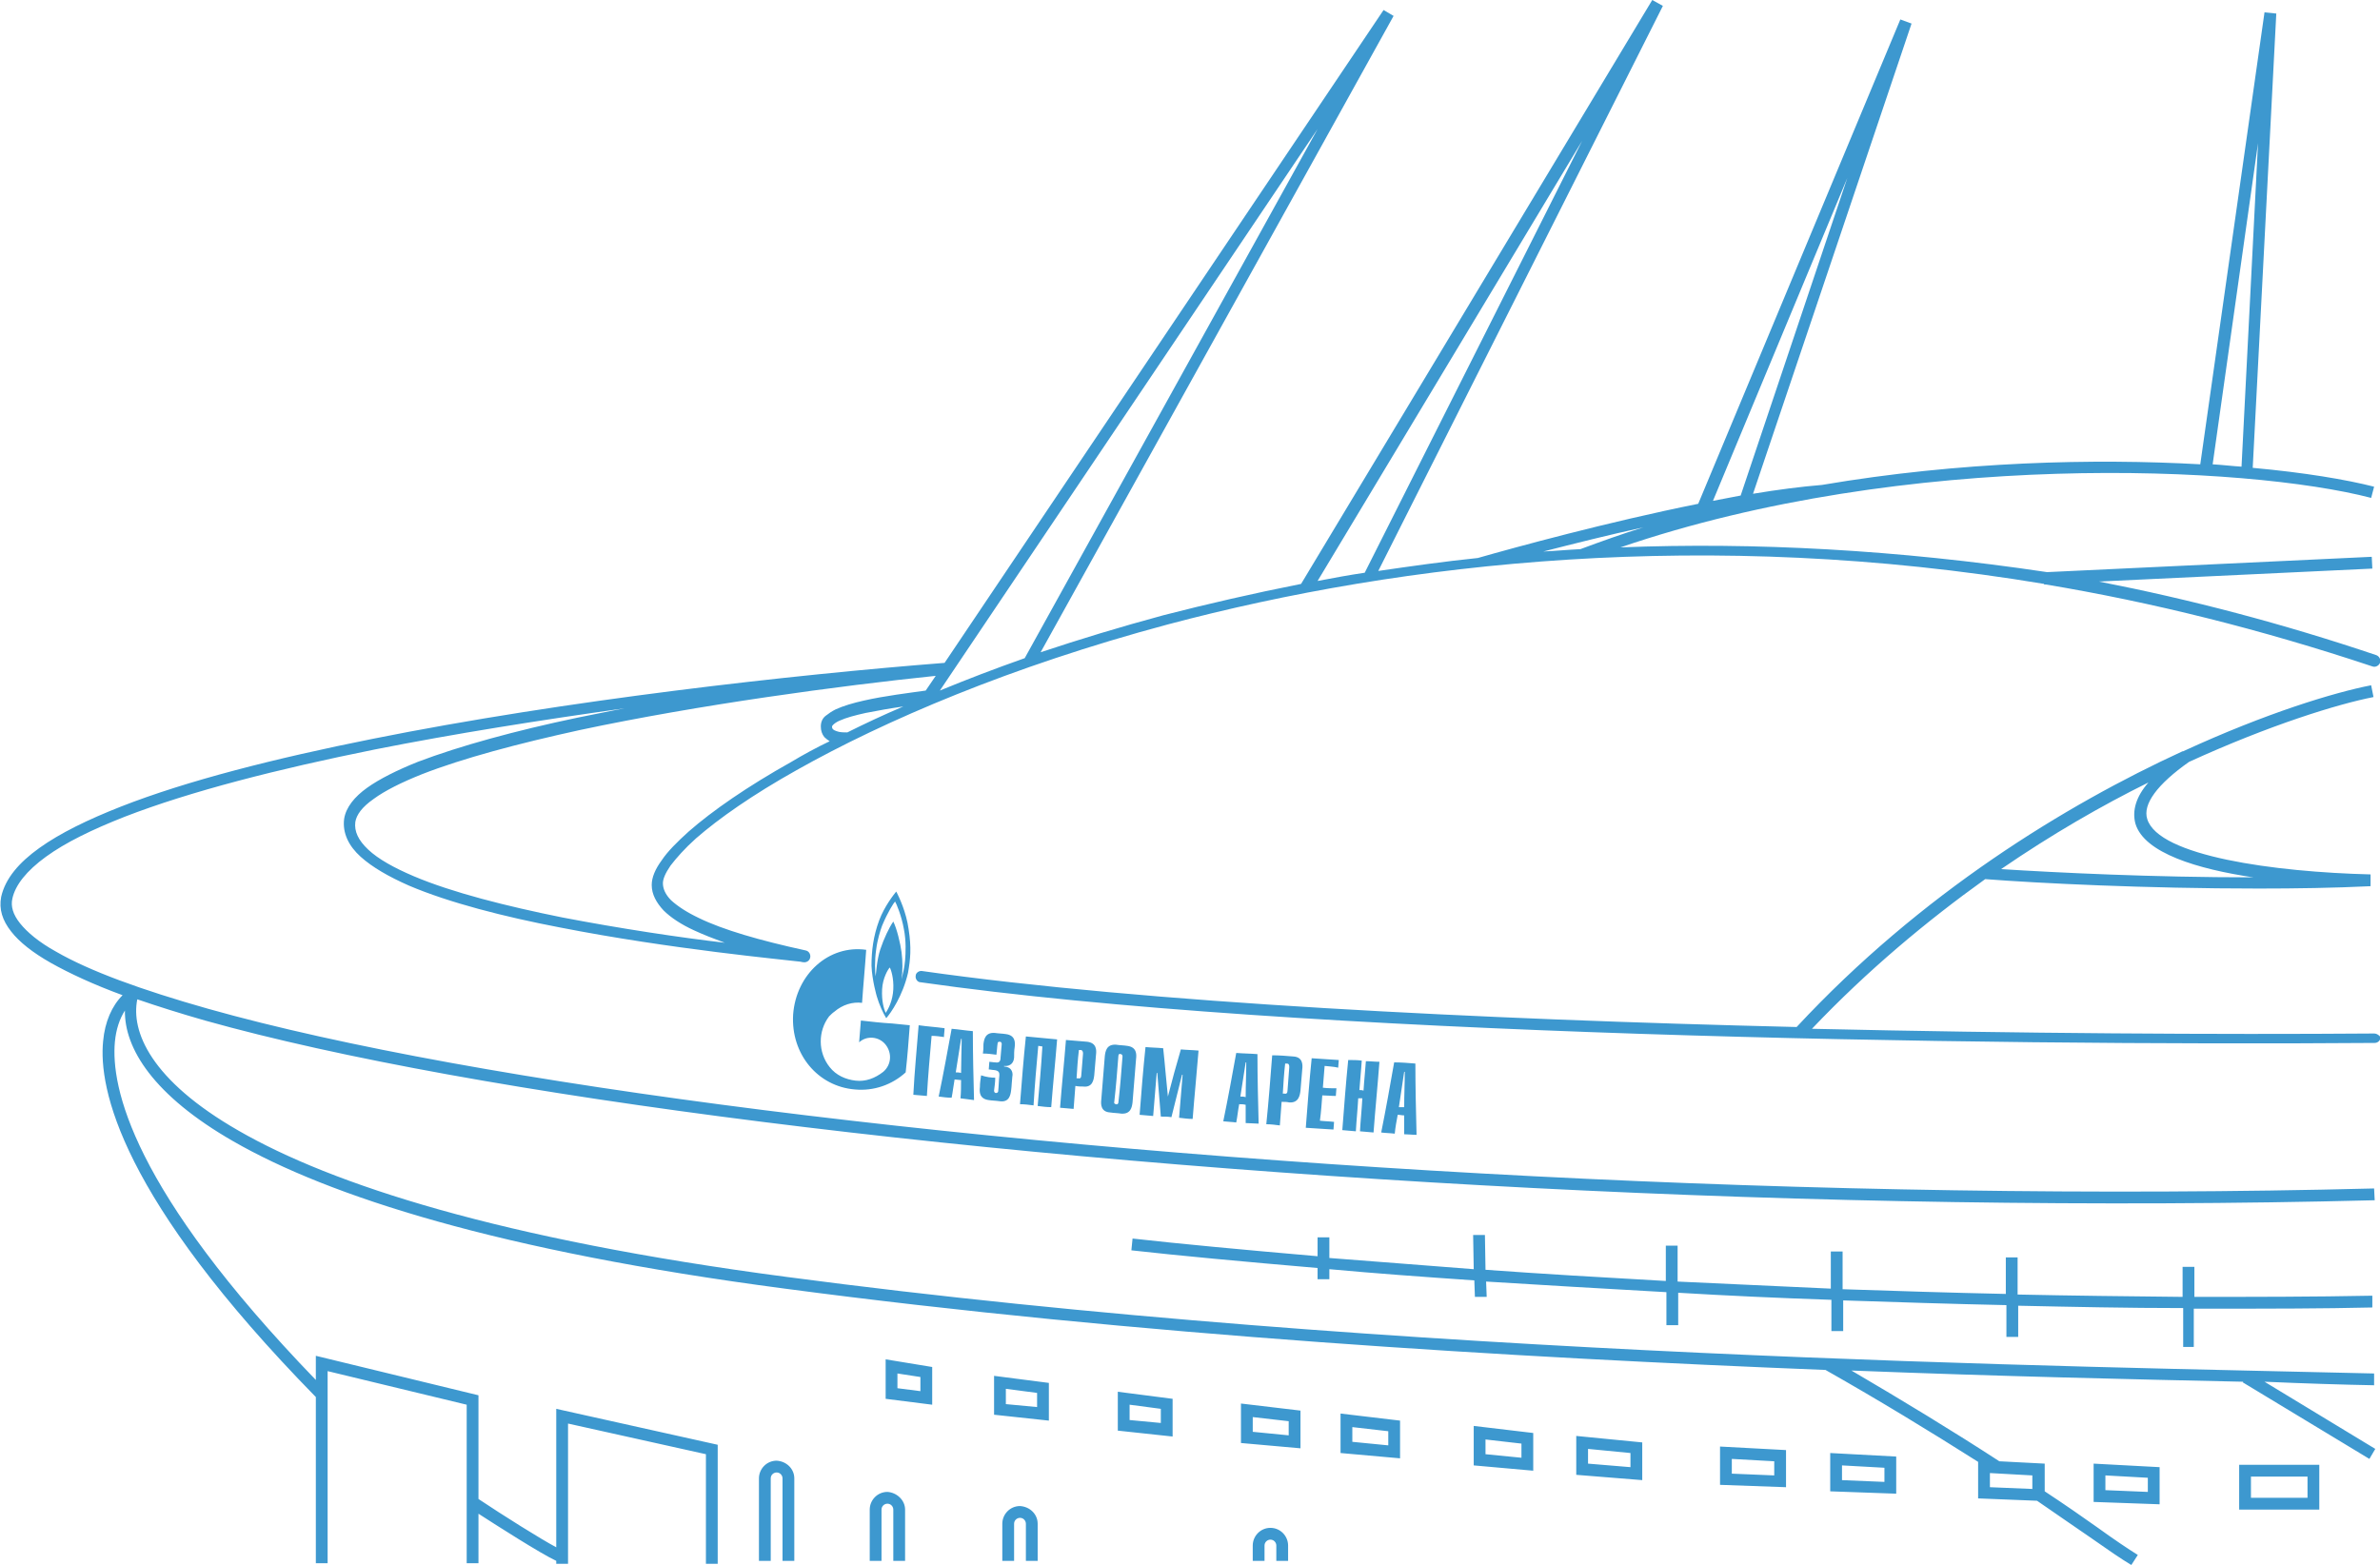 <svg xmlns="http://www.w3.org/2000/svg" viewBox="0 0 403.9 265.6" fill="rgba(255, 255, 255, 0.2)"><path fill="#3d98cf" d="M402.9 235.1v-2c-49.2-1.2-166.2-2.7-269.5-16.4-48.6-6.4-77.1-15.7-92.9-24.8-15-8.6-18.3-16.9-17.2-22.3 3.5 1.2 7.3 2.4 11.5 3.6 22.8 6.4 55.7 12.3 94.6 17.2 77.8 9.8 179.7 15.7 273.6 13.3l-.1-2c-93.7 2.4-195.6-3.5-273.3-13.3-38.8-4.9-71.6-10.8-94.3-17.2-11.3-3.2-20.1-6.4-25.8-9.7-2.9-1.6-4.9-3.3-6.1-4.8-1.2-1.5-1.6-2.9-1.3-4.2.5-2.3 2.4-4.7 5.7-7.1 3.3-2.4 7.8-4.6 13.4-6.8 11.1-4.3 26-8.1 42.4-11.4 13.6-2.7 28.2-5 42.5-7-2.8.5-5.5 1.1-8.1 1.6-10.5 2.2-20 4.8-27.1 7.5-3.5 1.4-6.5 2.9-8.6 4.4-2.1 1.5-3.6 3.3-3.9 5.3-.3 2.4.8 4.6 2.8 6.4 2 1.8 4.8 3.4 8.2 4.9 6.8 2.9 16.2 5.3 25.6 7.1 18.8 3.7 38.4 5.5 40.7 5.8.2 0 .4.1.6.1.5.1 1.1-.2 1.2-.8.1-.5-.2-1.1-.8-1.2-7.8-1.7-14-3.5-18.1-5.5-2.1-1-3.6-2-4.7-3-1-1-1.4-2-1.4-2.9 0-.7.4-1.7 1.3-3 1-1.3 2.4-2.9 4.3-4.6 3.9-3.4 9.6-7.4 17.1-11.6 14.9-8.4 36.4-17.6 62.9-24.7 40.2-10.7 91.8-16.4 148.8-6.9v.1h.3c18 3 36.5 7.6 55.4 13.9.5.2 1.1-.1 1.3-.6.2-.5-.1-1.1-.6-1.3-16-5.4-31.7-9.5-47.1-12.5l46.4-2.2-.1-2-55.1 2.6C322 93.3 297.7 92 275 92.9c48.5-16.6 106.3-13.9 127.4-8.4l.5-1.9c-4.7-1.2-11.8-2.4-20.6-3.2l4-77.1-2-.2-10.9 76.7c-17.9-1-40.7-.5-64.2 3.5-3.6.3-7.5.8-11.7 1.5L324.4 4l-1.9-.7-34.3 82.2c-15.4 3.1-31.1 7.4-37.4 9.2-5.8.6-11.4 1.4-16.9 2.2L282.2 1l-1.8-1-59.6 99.1c-8.1 1.6-15.9 3.4-23.3 5.3-7.4 2-14.3 4.1-20.9 6.3l59.9-108-1.7-1-74.5 110.8c-25.6 2-64.2 6.3-97.1 12.9-16.5 3.3-31.5 7.1-42.7 11.5-5.6 2.2-10.3 4.5-13.8 7s-5.8 5.2-6.5 8.3c-.4 2.1.2 4 1.7 5.9 1.4 1.8 3.7 3.6 6.7 5.3 3.2 1.8 7.3 3.7 12.2 5.5-1.8 1.8-3 4.5-3.3 7.8-.8 8 2.9 26.5 36.1 60.4v28.2h2v-32.6l23.6 5.7v26.9h2v-8.4c3.1 2 10.6 6.8 13.2 8v.5h2v-23.8l23.4 5.2v18.6h2v-20.2l-27.4-6.1v23.5c-2.8-1.5-9-5.4-13.2-8.2v-17.6l-27.6-6.7v4.1c-31.3-32.4-34.8-49.8-34.1-57.4.2-2.1.8-3.9 1.7-5.3-.1 6.4 4.8 14.4 18.4 22.2 16.2 9.3 44.9 18.6 93.6 25 59.5 7.9 123.6 11.7 176.6 13.8 9 5.1 17.7 10.4 25.9 15.6v6.2l10 .4c3.5 2.4 6.5 4.5 9 6.2 3 2.1 5.3 3.7 7 4.7l1.1-1.7c-1.6-1-4-2.6-6.9-4.7-2.4-1.7-5.4-3.8-8.9-6.1v-4.7l-7.7-.4c-8-5.2-16.4-10.3-25.1-15.4 25.5 1 48.2 1.5 66.5 1.9l-.1.1 21.5 13 1-1.7-18.8-11.4c6.9.3 13.2.5 18.6.6zM383.2 24.3l-2.8 54.9c-1.6-.1-3.2-.3-4.9-.4l7.7-54.5zm-69.7 5.9-18.1 53.9c-1.5.3-3.1.6-4.7.9l22.8-54.8zm-34.6 59.3c-3.6 1.1-7.2 2.4-10.7 3.7-2.1.1-4.2.3-6.3.4 5.1-1.3 11-2.8 17-4.1zm-10.4-65.6-36.9 73.3c-2.7.4-5.4.9-8 1.4l44.9-74.7zM134.3 129.3c-7.5 4.2-13.4 8.3-17.4 11.8-2 1.8-3.6 3.4-4.6 4.9-1.1 1.5-1.7 2.9-1.7 4.2 0 1.6.8 3 2 4.3 1.2 1.2 3 2.4 5.2 3.4 1.5.7 3.3 1.4 5.2 2.1-7.7-.9-17.7-2.4-27.6-4.3-9.4-1.9-18.6-4.2-25.2-7-3.3-1.4-6-2.9-7.7-4.5-1.7-1.6-2.4-3.1-2.2-4.7.2-1.2 1.1-2.5 3.1-3.9 1.9-1.4 4.7-2.8 8.2-4.2 6.9-2.7 16.3-5.2 26.8-7.5 20.2-4.3 44-7.5 60.4-9.2l-1.7 2.5c-2.8.4-7 .9-10.5 1.7-1.8.4-3.5.9-4.8 1.5-.6.3-1.2.7-1.7 1.1-.5.4-.8 1-.8 1.8 0 .7.2 1.3.6 1.8.3.3.6.5.9.7-2.3 1.1-4.5 2.3-6.5 3.5zm9.5-5c-.6 0-1.3 0-1.8-.2-.3-.1-.5-.2-.6-.3-.1-.1-.2-.2-.2-.5 0 0 0-.1.2-.3.2-.2.6-.5 1.1-.7 1.1-.5 2.6-.9 4.4-1.3 2-.4 4.3-.8 6.4-1.1-3.3 1.4-6.5 2.9-9.5 4.4zm30.1-12.6c-5.1 1.8-9.8 3.6-14.4 5.5l64.1-95.3-49.7 89.8zm171 141-7.2-.3V250l7.2.4v2.3zm25.6-24.2V222c-9.4 0-18.7-.2-28-.4v5.3h-2v-5.4c-9.4-.2-18.6-.5-27.7-.8v5.2h-2v-5.3c-8.9-.3-17.6-.7-26-1.2v5.5h-2v-5.6c-10.7-.6-21-1.2-30.6-1.8l.1 2.6h-2l-.1-2.8c-8.8-.6-17-1.2-24.6-1.9v1.7h-2v-1.9c-12.8-1.1-23.6-2.1-31.6-3l.2-2c8 .9 18.7 1.9 31.4 3V210h2v3.5c7.5.6 15.8 1.2 24.5 1.9l-.1-5.8h2l.1 5.9c9.6.7 19.9 1.3 30.6 1.9v-6h2v6.1c8.4.4 17.1.8 26 1.2v-6.3h2v6.4c9 .3 18.3.6 27.7.8v-6.2h2v6.3c9.2.2 18.6.3 28 .4V215h2v5.1c10.1 0 20.2 0 30.2-.2v2c-8.6.2-17.3.2-26 .2h-4.3v6.5h-1.8zm-220.2 8.9 7.9 1V232l-7.9-1.3v6.7zm2-4.3 3.9.6v2.4l-3.9-.5v-2.5zm16.4 7 9.3 1v-6.4l-9.3-1.2v6.6zm2-4.4 5.3.7v2.4l-5.3-.5v-2.6zm19 7.1 9.3 1v-6.4l-9.3-1.2v6.6zm2-4.4 5.3.7v2.4l-5.3-.5v-2.6zm18.9 6.5 10.1.9v-6.4l-10.1-1.2v6.7zm2-4.4 6.1.7v2.4l-6.1-.6v-2.5zm14.9 6.1 10.1.9v-6.4l-10.1-1.2v6.7zm2-4.4 6.1.7v2.4l-6.1-.6v-2.5zm20.6 6.5 10.1.9v-6.4l-10.1-1.2v6.7zm2-4.4 6.1.7v2.4l-6.1-.6v-2.5zm15.4 6 11.2.9v-6.4l-11.2-1.1v6.6zm2-4.4 7.2.7v2.4l-7.2-.6v-2.5zm22.4 6.1 11.2.4v-6.3l-11.2-.6v6.5zm2-4.4 7.2.4v2.4l-7.2-.3v-2.5zm16.7 5.5 11.2.4v-6.3l-11.2-.6v6.5zm2-4.4 7.2.4v2.4l-7.2-.3v-2.5zm42.7 6.2 11.2.4V249l-11.2-.6v6.5zm2-4.5 7.2.4v2.4l-7.2-.3v-2.5zm22.7 5.8h13.6v-7.6H380v7.6zm2-5.6h9.6v3.6H382v-3.6zm-247.2.3v14h-2v-14c0-.5-.4-1-1-1-.5 0-1 .4-1 1v14h-2v-14c0-1.6 1.3-3 3-3 1.7.1 3 1.4 3 3zm18.8 5.3v8.7h-2v-8.7c0-.5-.4-1-1-1-.5 0-1 .4-1 1v8.7h-2v-8.7c0-1.6 1.3-3 3-3 1.6.1 3 1.4 3 3zm22.5 2.4v6.3h-2v-6.3c0-.5-.4-1-1-1-.5 0-1 .4-1 1v6.3h-2v-6.3c0-1.6 1.3-3 3-3 1.7.1 3 1.4 3 3zm42.5 3.7v2.6h-2v-2.6c0-.5-.4-1-1-1-.5 0-1 .4-1 1v2.6h-2v-2.6c0-1.6 1.3-3 3-3s3 1.4 3 3zm184.3-86.9c-26.4.2-60.2 0-95.4-.8 9.4-9.9 19.5-18.3 29.4-25.4 9 .7 27.3 1.6 46.4 1.6 6.3 0 12.8-.1 19-.4v-2c-16.3-.4-36-3.1-37.9-9.4-.8-2.5 1.7-5.9 7.1-9.7 13.8-6.3 25.2-9.8 31.3-11l-.4-2c-6.2 1.2-17.8 4.7-31.9 11.2h-.1c-19.8 9.1-44.4 24.1-65.5 46.8-53.8-1.3-110.5-4.1-148.4-9.5-.5-.1-1.1.3-1.1.8-.1.5.3 1.1.8 1.1 63.5 9.1 179.4 10.8 246.8 10.3.6 0 1-.5 1-1-.1-.1-.5-.6-1.1-.6zm-40.5-35.6c1.5 5 10.6 7.7 20 9.1-17.1 0-33.4-.8-42.8-1.4 8.6-5.9 17.1-10.8 25-14.7-2.1 2.4-2.8 4.8-2.2 7zm-193.5 43.1c0 .7-.1 1.4-.2 2.2 0 .3.2.4.3.4.2 0 .4-.1.4-.3.1-.9.1-1.8.2-2.7 0-.4 0-.8-.9-.9-.3 0-.6-.1-.9-.1 0-.4.1-.9.1-1.3.3 0 .6.1 1 .1.6.1.9-.1.9-.8.1-.8.1-1.5.2-2.3 0-.2-.1-.4-.3-.4-.2 0-.4 0-.4.3-.1.6-.1 1.2-.2 1.9-.8-.1-1.5-.2-2.3-.2.1-.6.1-1.1.1-1.6.1-.8.3-2 1.9-1.9.6.1 1.3.1 1.9.2 1.6.2 1.6 1.4 1.5 2.2-.1.6-.1 1.2-.1 1.8-.1 1.2-1 1.5-1.7 1.4v.1c1.5.1 1.5 1.3 1.4 1.7-.1.8-.1 1.6-.2 2.3-.1.8-.3 2.1-1.9 1.9-.6-.1-1.3-.1-1.9-.2-1.6-.2-1.6-1.4-1.5-2.2 0-.7.1-1.3.2-2 .9.3 1.7.4 2.4.4zm-14.7-25.2c-.4-2.9-1.6-5.4-2-6.2-.1-.1-.1-.2-.1-.2-.4.5-2 2.5-2.9 4.9-1 2.7-1.3 5.2-1.3 7.7.1 2.5.9 5.2.9 5.2.4 1.4 1.1 2.9 1.6 3.7.8-.9 2.8-3.8 3.7-7.7.4-2.3.6-4.2.1-7.4zm-2.6 10.2c-.1 1.9-.8 3.3-1.3 4-.3-.7-.7-2-.6-4 .1-1.9 1-3.4 1.3-3.7.2.3.7 1.8.6 3.7zm2-4.9c-.1 1.2-.4 2.4-.6 3.2.2-1.3.2-3.1 0-4.6-.2-1.5-.8-4-1.4-5.2-.7 1-1.6 2.9-2.2 4.7-.6 1.8-.7 4-.8 4.6-.1-.6-.2-2.6.1-4.6.2-1.6.7-3.2 1-4 1-2.4 2-3.9 2.2-4.1.2.3 1.1 2.4 1.5 4.7.4 2 .3 4.1.2 5.3zm-12.9 9.5c-1.9 2.5-1.9 6.1.1 8.6 1.1 1.4 2.7 2.1 4.4 2.3 1.7.2 3.3-.4 4.7-1.5 1.4-1.2 1.5-3.2.4-4.6-1.1-1.4-3.2-1.6-4.5-.4.1-1.2.2-2.5.3-3.7 1.8.2 3.5.4 5.3.5l3 .3c-.2 2.7-.4 5.3-.7 8-2.3 2.1-5.4 3.2-8.6 2.9-6.3-.5-10.9-6-10.5-12.7.5-6.9 6.1-11.9 12.4-11-.2 3-.5 6-.7 9-1.6-.2-3.3.3-4.7 1.5-.3.2-.6.5-.9.8zm35.4 15.2c.3-3.4.6-6.7.8-10.1-.2 0-.5-.1-.7-.1-.3 3.3-.6 6.7-.8 10.1-.8-.1-1.5-.2-2.3-.2.3-3.8.6-7.7 1-11.5 1.8.2 3.5.3 5.3.5-.3 3.8-.7 7.6-1 11.5-.8 0-1.5-.1-2.3-.2zm-10.8-1c-.1-3.9-.2-7.8-.2-11.7-1.2-.1-2.4-.3-3.6-.4-.7 3.8-1.4 7.7-2.2 11.5.7.1 1.5.2 2.2.2.2-1 .3-2 .5-3.1.3 0 .7.1 1.1.1 0 1 0 2.1-.1 3.1.8.1 1.6.2 2.3.3zm-3.1-4.7.9-5.7h.1c0 1.9-.1 3.9-.1 5.8-.3-.1-.6-.1-.9-.1zm-6.3-8c1.4.2 2.9.3 4.4.5 0 .5-.1 1-.1 1.5-.7-.1-1.4-.2-2.1-.2-.3 3.4-.6 6.8-.8 10.2-.8-.1-1.5-.1-2.3-.2.2-4 .6-7.9.9-11.8zm68.9 6.9c-.1 1.2-.2 2.4-.3 3.7.8.1 1.6.1 2.3.1 0 .4-.1.9-.1 1.3-.8 0-1.6-.1-2.3-.1-.1 1.4-.2 2.8-.4 4.3.8.1 1.6.1 2.4.2 0 .4-.1.9-.1 1.3-1.6-.1-3.2-.2-4.7-.3.3-3.9.6-7.9 1-11.8 1.5.1 3.1.2 4.6.3 0 .4-.1.9-.1 1.3-.8-.2-1.6-.2-2.3-.3zm15.6 11.7c-.1-4-.2-8.1-.2-12.1-1.2-.1-2.4-.2-3.6-.2-.7 4-1.4 7.9-2.2 11.9.7.1 1.5.1 2.3.2.1-1.1.3-2.1.5-3.2.4 0 .7.1 1.1.1v3.2c.6 0 1.4.1 2.1.1zm-3-4.7.9-6h.1c0 2-.1 4-.1 6h-.9zm-18.6-.8c1.6.1 1.8-1.2 1.9-2l.3-3.6c.1-.8.1-2.1-1.5-2.2-1.2-.1-2.4-.2-3.6-.2-.3 3.9-.6 7.8-1 11.7.8 0 1.5.1 2.3.2.1-1.3.2-2.7.3-4 .5 0 .9 0 1.3.1zm-.7-6.6h.3c.3 0 .4.2.4.6-.1 1.3-.2 2.7-.3 4 0 .4-.2.6-.5.5h-.3c.1-1.6.2-3.4.4-5.1zm13-.5c-.1 1.7-.3 3.4-.4 5 .2 0 .5 0 .7.1.1-1.7.3-3.4.4-5 .8 0 1.5.1 2.3.1-.3 4-.7 8-1 12-.8-.1-1.5-.1-2.3-.2.1-1.9.3-3.7.4-5.6h-.7c-.1 1.9-.3 3.7-.4 5.6-.8-.1-1.5-.1-2.3-.2.3-3.9.6-7.9 1-11.9.8 0 1.6 0 2.3.1zm-31 9.7c.2-2.4.4-4.9.6-7.3h-.1l-1.8 7.2c-.6-.1-1.2-.1-1.8-.1-.2-2.5-.4-4.9-.6-7.4h-.1c-.2 2.4-.4 4.8-.6 7.3-.8-.1-1.5-.1-2.3-.2.3-3.9.6-7.7 1-11.5 1 .1 2 .1 3 .2.3 2.7.5 5.4.8 8.2.7-2.7 1.4-5.3 2.2-8 1 .1 2 .1 3 .2-.3 3.8-.7 7.7-1 11.6-.7 0-1.5-.1-2.3-.2zm13.5 1c-.1-3.9-.2-7.9-.2-11.8-1.2-.1-2.4-.1-3.6-.2-.7 3.9-1.4 7.7-2.2 11.6.8.1 1.5.1 2.2.2.2-1 .3-2.1.5-3.1.4 0 .7 0 1.1.1v3.1c.7 0 1.5.1 2.2.1zm-3.1-4.6c.3-1.9.6-3.9.9-5.8h.1c0 2-.1 3.9-.1 5.9-.3-.1-.6-.1-.9-.1zm-20.2 2.9c1.6.1 1.8-1.1 1.9-1.9.2-2.5.4-4.9.6-7.4.1-.8.1-2-1.5-2.2-.6-.1-1.3-.1-1.9-.2-1.6-.1-1.8 1.1-1.9 1.9-.2 2.5-.4 4.9-.6 7.4-.1.8-.1 2.1 1.5 2.2.6.1 1.3.1 1.9.2zm-.5-9.8c0-.3.2-.4.4-.3.2 0 .3.2.3.4-.2 2.6-.4 5.2-.7 7.8 0 .2-.2.4-.4.3-.1 0-.4-.1-.3-.4.3-2.6.5-5.2.7-7.8zm-6 5.2c1.6.2 1.8-1.1 1.9-1.9.1-1.2.2-2.3.3-3.5.1-.8.1-2-1.5-2.2l-3.6-.3c-.3 3.8-.7 7.6-1 11.5.8.1 1.5.1 2.3.2l.3-3.9c.5.1.9.1 1.3.1zm-.7-6.2h.3c.3 0 .4.3.4.6-.1 1.2-.2 2.5-.3 3.7 0 .4-.2.6-.5.5h-.3c.1-1.6.2-3.2.4-4.8z"></path></svg>